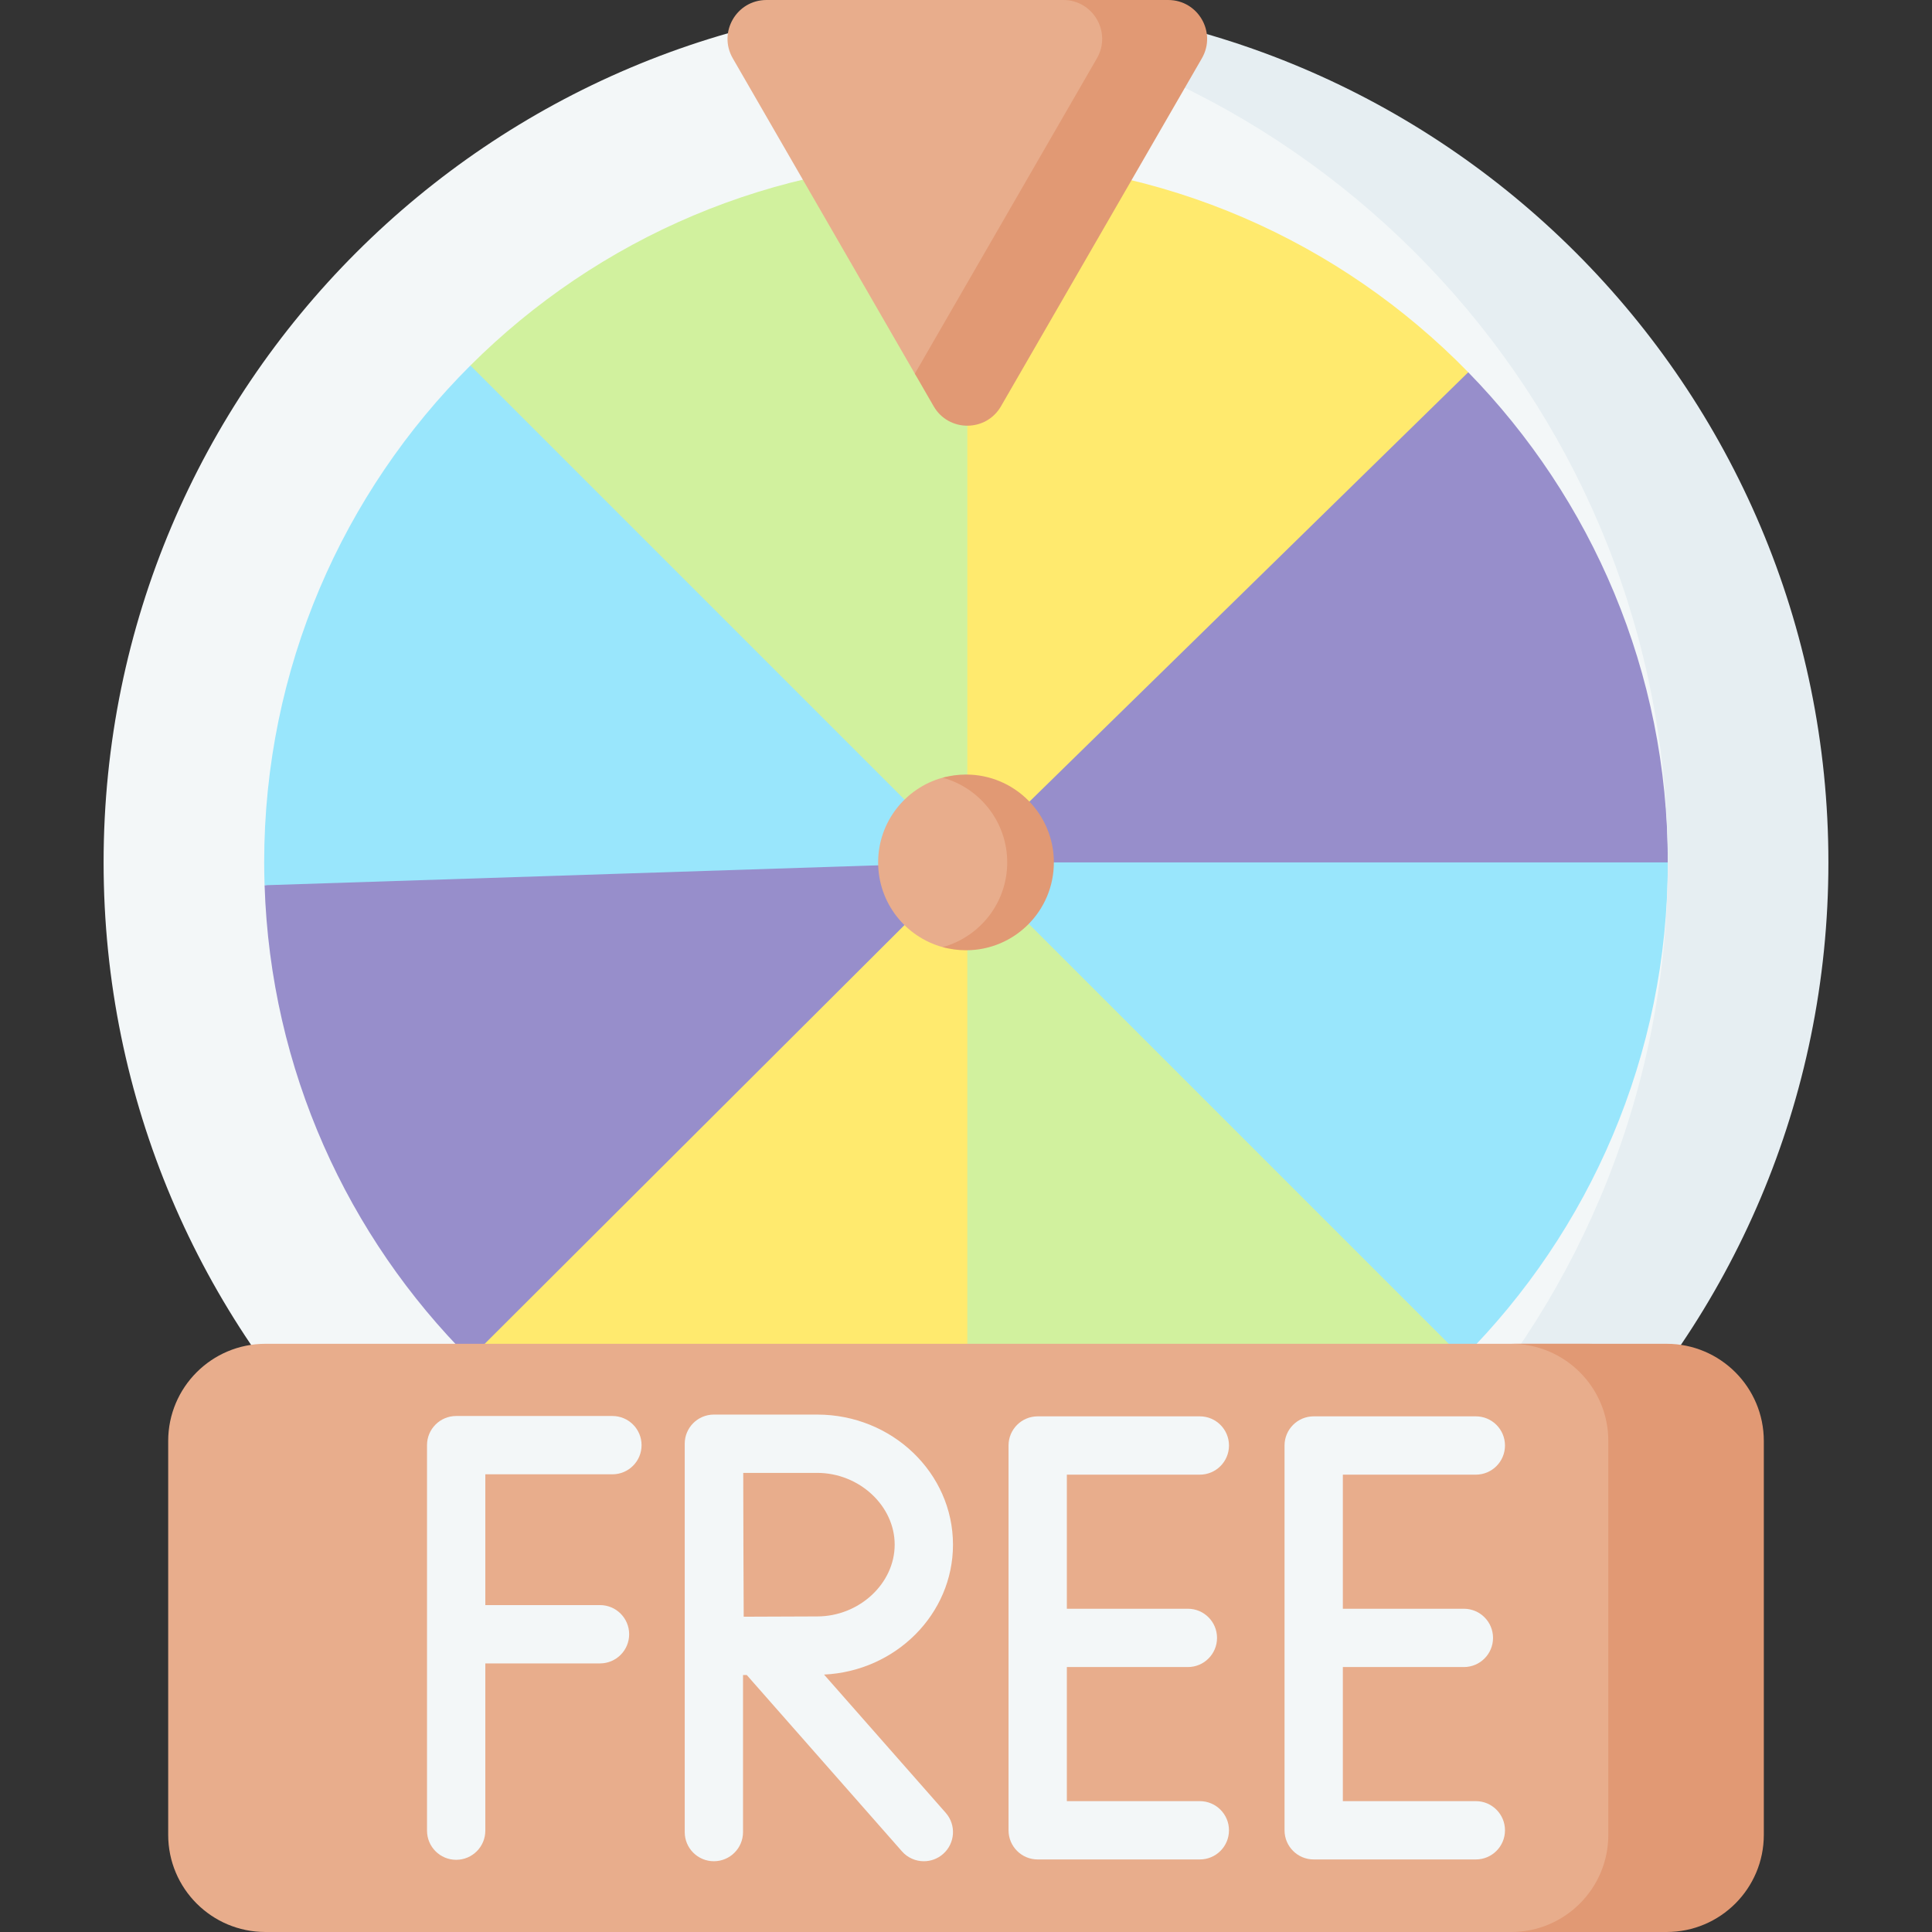 <?xml version="1.0" encoding="UTF-8"?>
<svg xmlns="http://www.w3.org/2000/svg" id="Capa_1" height="512" viewBox="0 0 512 512" width="512">
  <rect x="0" y="0" width="512" height="512" fill="#333333" stroke="none"/>
  <g>
    <path d="m463.941 228.545c0 126.222-81.719 228.545-207.941 228.545s-228.545-102.323-228.545-228.545 102.323-228.545 228.545-228.545c123.867 17.646 207.941 102.323 207.941 228.545z" fill="#f3f7f8"></path>
    <path d="m256.353 228.545 10.302-95.156-10.302-90.829c-.118 0-.235-.005-.353-.005-51.27 0-97.693 20.747-131.336 54.301l48.595 72.702z" fill="#d1f19e"></path>
    <path d="m256.353 42.56v185.985l89.944-67.852 42.8-62.042c-33.699-34.525-80.711-55.994-132.744-56.091z" fill="#ffea6e"></path>
    <path d="m256.353 228.545 103.281 10.302 82.356-10.302c0-50.545-20.172-96.371-52.893-129.894z" fill="#978ecb"></path>
    <path d="m387.689 359.881c33.554-33.643 54.301-80.066 54.301-131.336h-185.637l48.913 69.517z" fill="#99e6fc"></path>
    <path d="m256.353 414.53c51.309-.096 97.742-20.965 131.336-54.649l-131.336-131.336-20.604 92.992z" fill="#d1f19e"></path>
    <path d="m256 414.534c.118 0 .235-.004.353-.004v-185.985l-87.774 56.7-44.082 74.825c33.656 33.651 80.149 54.464 131.503 54.464z" fill="#ffea6e"></path>
    <path d="m70.119 234.601c1.567 48.957 22.042 93.139 54.377 125.469l131.856-131.525-100.623-7.03z" fill="#978ecb"></path>
    <path d="m124.664 96.856c-33.761 33.671-54.654 80.239-54.654 131.689 0 2.028.044 4.044.108 6.056l186.234-6.056z" fill="#99e6fc"></path>
    <path d="m256 0c-7.176 0-14.27.347-21.278.994 116.244 10.735 207.268 108.505 207.268 227.551s-91.024 216.816-207.267 227.551c7.007.647 14.102.994 21.278.994 126.222 0 228.545-102.323 228.545-228.545-.001-126.222-102.324-228.545-228.546-228.545z" fill="#e6eef2"></path>
    <path d="m278.253 228.545c0 12.859-9.394 22.253-22.253 22.253-2.141 0-4.214.741-6.183.2-9.858-2.708-17.1-11.735-17.1-22.453s7.242-19.745 17.1-22.453c1.969-.541 4.042.2 6.183.2 12.859 0 22.253 9.394 22.253 22.253z" fill="#e8ad8c"></path>
    <path d="m256 205.262c-2.141 0-4.212.295-6.181.836 9.857 2.709 17.102 11.729 17.102 22.447s-7.244 19.738-17.102 22.447c1.969.541 4.04.836 6.181.836 12.859 0 23.283-10.424 23.283-23.283s-10.424-23.283-23.283-23.283z" fill="#e19974"></path>
    <path d="m194.194 15.453 48.252 83.574c3.965 6.868 19.706 1.517 23.672-5.351l42.093-78.223c3.964-6.868-.992-15.453-8.923-15.453h-96.173c-7.93 0-12.886 8.585-8.921 15.453z" fill="#e8ad8c"></path>
    <path d="m309.59 0h-27.815c7.93 0 12.887 8.585 8.922 15.453l-48.252 83.574 4.986 8.636c3.965 6.868 13.878 6.868 17.843 0l53.237-92.21c3.966-6.868-.991-15.453-8.921-15.453z" fill="#e19974"></path>
    <path d="m421.071 356.121h-350.746c-14.224 0-25.754 11.531-25.754 25.755v104.37c0 14.224 11.531 25.754 25.754 25.754h350.746c14.224 0 25.754-11.531 25.754-25.754v-104.37c.001-14.224-11.53-25.755-25.754-25.755z" fill="#e8ad8c"></path>
    <path d="m441.675 356.121h-41.207c14.224 0 25.755 11.531 25.755 25.755v104.37c0 14.224-11.531 25.754-25.755 25.754h41.207c14.224 0 25.755-11.531 25.755-25.754v-104.37c-.001-14.224-11.532-25.755-25.755-25.755z" fill="#e19974"></path>
    <g fill="#f3f7f8">
      <path d="m162.296 375.254h-41.406c-4.267 0-7.726 3.459-7.726 7.726v102.161c0 4.267 3.459 7.726 7.726 7.726s7.726-3.459 7.726-7.726v-44.322h30.391c4.267 0 7.726-3.459 7.726-7.726s-3.459-7.726-7.726-7.726h-30.391v-34.66h33.68c4.267 0 7.726-3.459 7.726-7.726.001-4.268-3.459-7.727-7.726-7.727z"></path>
      <path d="m317.967 390.799c4.267 0 7.726-3.459 7.726-7.726s-3.459-7.726-7.726-7.726h-42.968c-4.267 0-7.726 3.459-7.726 7.726v101.975c0 4.267 3.459 7.726 7.726 7.726h42.968c4.267 0 7.726-3.459 7.726-7.726s-3.459-7.726-7.726-7.726h-35.242v-35.535h32.074c4.267 0 7.726-3.459 7.726-7.726s-3.459-7.726-7.726-7.726h-32.074v-35.535h35.242z"></path>
      <path d="m391.11 477.322h-35.242v-35.535h32.074c4.267 0 7.726-3.459 7.726-7.726s-3.459-7.726-7.726-7.726h-32.074v-35.535h35.242c4.267 0 7.726-3.459 7.726-7.726s-3.459-7.726-7.726-7.726h-42.968c-4.267 0-7.726 3.459-7.726 7.726v101.975c0 4.267 3.459 7.726 7.726 7.726h42.968c4.267 0 7.726-3.459 7.726-7.726.001-4.268-3.459-7.727-7.726-7.727z"></path>
      <path d="m252.55 409.35c0-19.009-16.143-34.473-35.986-34.473h-27.348c-.006 0-.011.001-.017.001-.005 0-.011-.001-.016-.001-4.267 0-7.726 3.459-7.726 7.726v102.915c0 4.267 3.459 7.726 7.726 7.726s7.726-3.459 7.726-7.726v-41.62c.323-.002.652-.003.987-.005l41.128 46.73c1.527 1.735 3.659 2.622 5.803 2.622 1.813 0 3.634-.634 5.102-1.926 3.203-2.819 3.515-7.701.695-10.904l-32.244-36.635c19.002-.911 34.17-16.005 34.17-34.43zm-35.987 19.02c-4.461 0-13.121.041-19.476.075-.035-6.273-.077-14.765-.077-19.095 0-3.656-.025-12.493-.044-19.02h19.598c11.13 0 20.534 8.71 20.534 19.02-.001 10.309-9.404 19.02-20.535 19.02z"></path>
    </g>
  </g>
</svg>
